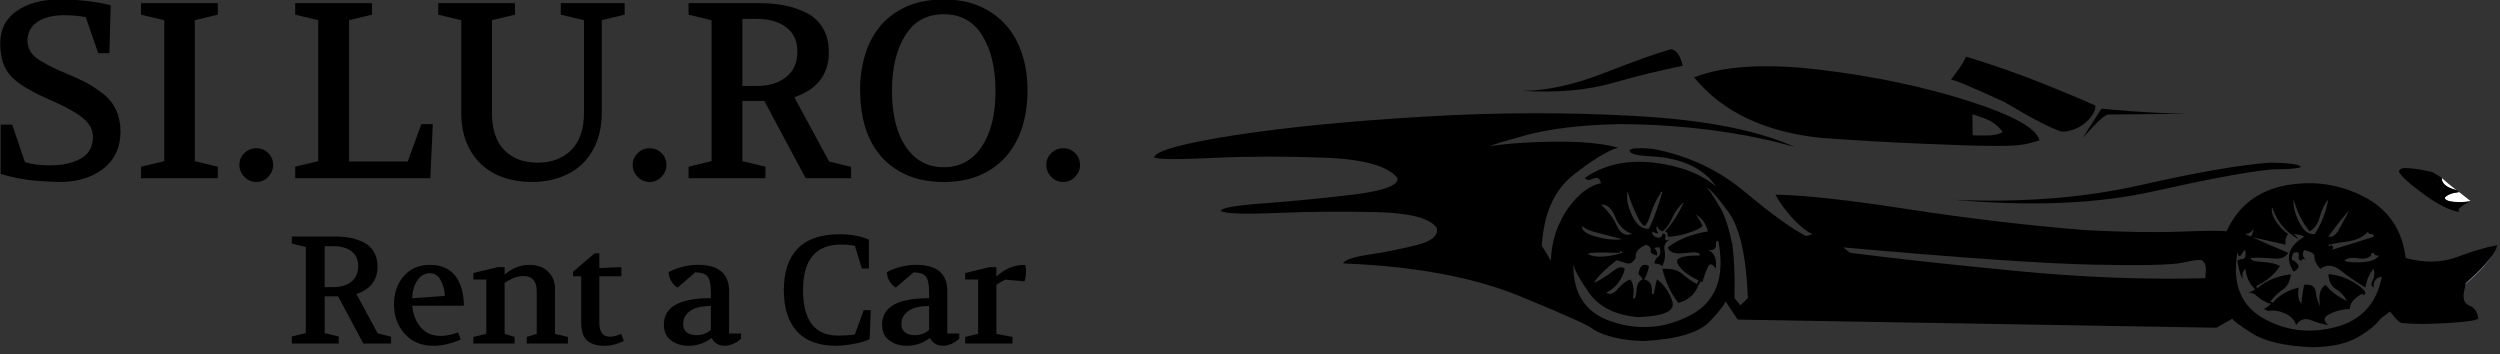 <?xml version="1.0" encoding="UTF-8" standalone="no"?>
<!-- Created with Inkscape (http://www.inkscape.org/) -->

<svg
   xmlns:dc="http://purl.org/dc/elements/1.1/"
   xmlns:cc="http://creativecommons.org/ns#"
   xmlns:rdf="http://www.w3.org/1999/02/22-rdf-syntax-ns#"
   xmlns:svg="http://www.w3.org/2000/svg"
   xmlns="http://www.w3.org/2000/svg"
   xmlns:inkscape="http://www.inkscape.org/namespaces/inkscape"
   version="1.1"
   width="450"
   height="63.75"
   id="svg2"
   xml:space="preserve"><rect width="100%" height="100%" fill="#333333" stroke="none"/><defs
     id="defs6" /><g
     transform="matrix(1.25,0,0,-1.25,0,63.75)"
     id="g10"><g
       transform="scale(0.1,0.1)"
       id="g12"><path
         d="m 3536.99,236.461 c -7.11,5.43 -13.87,11.019 -20.23,16.68 0,0.238 -0.24,0.468 -0.71,0.711 -0.23,-8.051 6.72,-13.832 20.94,-17.391"
         inkscape:connector-curvature="0"
         id="path14"
         style="fill:#ffffff;fill-opacity:1;fill-rule:evenodd;stroke:none" /><path
         d="m 3520.31,225.449 c 0.71,-3.558 5.43,-5.551 14.18,-6.058 8.52,-0.661 16.21,-0.313 23.09,1.097 -5.43,4.25 -11.02,8.633 -16.68,13.121 -10.2,-1.168 -17.03,-3.871 -20.59,-8.16"
         inkscape:connector-curvature="0"
         id="path16"
         style="fill:#ffffff;fill-opacity:1;fill-rule:evenodd;stroke:none" /><path
         d="m 3550.12,101.93 0,-1.41 c 3.08,2.39 8.63,7.468 16.68,15.281 8.28,7.769 15.74,16.801 22.38,26.949 -6.64,-8.98 -14.22,-17.5 -22.73,-25.551 -8.75,-8.277 -14.18,-13.347 -16.33,-15.269"
         inkscape:connector-curvature="0"
         id="path18"
         style="fill:#7d66ab;fill-opacity:1;fill-rule:evenodd;stroke:none" /><path
         d="m 2423.2,415.328 c -3.55,14.922 -9.22,22.852 -17.03,23.793 -18.94,-5.199 -50.51,-16.41 -94.76,-33.711 -44.03,-17.269 -83.68,-26.019 -118.91,-26.289 49.45,-2.812 92.19,0.859 128.12,11.008 35.98,10.199 70.16,18.601 102.58,25.199"
         inkscape:connector-curvature="0"
         id="path20"
         style="fill:#000000;fill-opacity:1;fill-rule:evenodd;stroke:none" /><path
         d="m 2969.45,320.25 c 13.99,0.941 25.55,5.629 34.81,14.18 9.18,8.75 13.55,16.558 13.08,23.398 -13.47,6.41 -37.26,16.442 -71.32,30.16 -34.3,13.981 -72.62,27.461 -115,40.5 l 0,-0.347 c -3.29,-7.11 -7.7,-14.219 -13.13,-21.332 -5.19,-7.34 -8.05,-11.25 -8.51,-11.707 2.85,0.968 28.63,-9.813 77.38,-32.274 40.47,-24.137 68.01,-38.359 82.69,-42.578"
         inkscape:connector-curvature="0"
         id="path22"
         style="fill:#000000;fill-opacity:1;fill-rule:evenodd;stroke:none" /><path
         d="m 3557.93,220.488 -0.7,0 c 0,-0.238 0.11,-0.359 0.35,-0.359 0,0.242 0.12,0.359 0.35,0.359"
         inkscape:connector-curvature="0"
         id="path24"
         style="fill:#000000;fill-opacity:1;fill-rule:evenodd;stroke:none" /><path
         d="m 3541.25,204.898 c -3.32,3.524 2.15,8.59 16.33,15.231 -6.88,-1.207 -14.65,-1.52 -23.44,-1.051 -8.52,0.703 -13.12,2.731 -13.83,6.024 3.28,4.25 10.2,6.988 20.59,8.16 -1.41,0.976 -2.74,1.91 -3.91,2.847 -14.22,3.789 -21.17,9.692 -20.94,17.743 -2.61,1.867 -6.99,4.597 -13.12,8.16 -11.37,2.847 -22.27,4.726 -32.66,5.66 -10.43,1.207 -15.62,-0.473 -15.62,-4.961 2.81,-6.359 14.69,-17.152 35.51,-32.301 20.54,-15.121 37.61,-23.64 51.09,-25.512"
         inkscape:connector-curvature="0"
         id="path26"
         style="fill:#000000;fill-opacity:1;fill-rule:evenodd;stroke:none" /><path
         d="m 3595.55,155.52 c -1.64,-4.25 -3.79,-8.508 -6.37,-12.77 3.52,4.961 5.66,9.219 6.37,12.77"
         inkscape:connector-curvature="0"
         id="path28"
         style="fill:#000000;fill-opacity:1;fill-rule:evenodd;stroke:none" /><path
         d="m 2394.1,234.699 c -0.94,-0.738 -1.8,-1.558 -2.46,-2.5 0.47,-0.23 1.06,-0.39 1.76,-0.39 0.23,0.98 0.47,1.921 0.7,2.89"
         inkscape:connector-curvature="0"
         id="path30"
         style="fill:#eb1e23;fill-opacity:1;fill-rule:evenodd;stroke:none" /><path
         d="m 2248.24,193.879 c 2.81,5.672 6.02,11.019 9.57,15.98 -3.55,-4.961 -6.76,-10.308 -9.57,-15.98"
         inkscape:connector-curvature="0"
         id="path32"
         style="fill:#000000;fill-opacity:1;fill-rule:evenodd;stroke:none" /><path
         d="m 2883.91,319.859 c -5.9,-3.55 -14.3,-5.187 -25.2,-4.961 -10.9,0 -16.91,0.122 -18.09,0.352 l -0.39,29.852 c 1.22,0.187 7.11,-1.68 17.78,-5.711 10.9,-4.02 19.53,-10.539 25.9,-19.532 m -260.9,-8.507 c 46.4,-3.332 93.75,-6.024 141.99,-8.172 48.28,-2.149 82.46,-3.2 102.58,-3.2 16.8,-0.242 29.92,0.122 39.37,1.051 9.26,0.981 19.22,3.239 29.85,6.797 -4.03,17.461 -38.44,36.524 -103.28,57.113 -64.85,20.579 -136.06,35.469 -213.68,44.731 -77.61,9.207 -137.69,5.578 -180.31,-11.024 40.47,-49.687 101.64,-78.789 183.48,-87.296"
         inkscape:connector-curvature="0"
         id="path34"
         style="fill:#000000;fill-opacity:1;fill-rule:evenodd;stroke:none" /><path
         d="m 3143.01,346.5 c -20.82,0.199 -44.69,1.289 -71.68,3.172 -26.99,2.137 -42.03,3.43 -45.08,3.937 l -3.55,-5.347 c -0.47,-0.242 -0.71,-0.59 -0.71,-1.063 l -22.73,-35.5 c 1.17,1.442 6.4,6.992 15.62,16.68 9.22,9.922 16.1,15.5 20.59,16.723 4.02,0 16.91,0.07 38.67,0.308 21.76,0.27 41.17,0.469 58.2,0.738 17.07,0.231 20.63,0.352 10.67,0.352 m 286.79,-235 c -8.28,-0.941 -12.18,-6.129 -11.71,-15.578 -3.79,2.098 -4.26,5.539 -1.41,10.269 2.58,4.957 3.05,10.547 1.41,16.68 -6.14,-6.601 -10.04,-15.59 -11.72,-26.949 -13.71,8.277 -25.78,16.558 -36.21,24.84 -10.39,8.047 -20.12,8.75 -29.11,2.109 -5.93,7.109 -8.63,12.809 -8.16,17.027 0.7,4.301 -4.26,7.582 -14.88,9.961 -3.56,-5.187 -2.27,-10.308 3.9,-15.269 -4.02,3.32 -6.64,3.32 -7.81,0 -3.55,0.23 -4.88,2.73 -3.9,7.461 0.7,4.719 -1.8,6.051 -7.47,3.898 -3.32,-6.398 -3.55,-10.07 -0.7,-11.008 2.81,-0.703 5.55,-3.441 8.17,-8.132 -1.18,-3.821 -3.68,-6.399 -7.47,-7.848 -12.53,19.891 -7.46,36.559 15.28,50.078 -1.88,1.883 -6.99,3.16 -15.28,3.91 2.86,-2.148 5.32,-4.648 7.47,-7.461 -18.44,9.684 -31.25,25.071 -38.32,46.133 -1.68,-5.43 0.19,-12.312 5.66,-20.59 5.43,-8.043 11.25,-14.062 17.38,-18.082 -3.08,-3.32 -4.37,-8.398 -3.9,-15.277 -16.57,3.789 -33.25,7.539 -50.04,11.367 2.38,2.813 3.63,6.723 3.9,11.68 -2.15,-4.489 -6.05,-7.11 -11.72,-7.77 20.36,-9.258 40.94,-18.25 61.76,-27 -3.55,-6.64 -11.01,-9.328 -22.38,-8.16 -11.56,1.172 -22.07,1.449 -31.56,0.699 -0.47,-3.078 5.07,-4.957 16.68,-5.66 11.6,-0.699 20.11,-2.726 25.54,-6.019 -8.51,-12.571 -20,-22.137 -34.41,-28.79 l 1.76,-3.16 c 12.07,10.86 28.16,17.621 48.28,20.2 -1.17,-10.387 -5.2,-17.86 -12.07,-22.348 -6.88,-4.723 -12.66,-10.43 -17.38,-17.031 l 3.55,-1.441 c 8.98,10.66 21.41,17.852 37.27,21.684 -1.92,-10.902 -0.59,-18.602 3.9,-23.094 0.7,9.73 2.03,18.711 3.91,26.992 10.15,1.41 15.7,-2.031 16.64,-10.309 0.97,-8.051 3.08,-14.883 6.4,-20.59 -2.85,15.859 -0.23,26.137 7.82,30.898 8.04,-9.961 18.36,-17.648 30.9,-23.082 -3.83,7.113 -9.15,12.773 -15.98,17.031 -6.64,4.02 -10.31,11.129 -11.02,21.29 13.52,-0.668 26.88,-5.321 40.12,-13.829 13.24,-8.749 16.56,-14.3 9.92,-16.679 0.28,0.469 0.39,0.82 0.39,1.051 l 0,0.707 -0.39,0 c 0,0.27 -0.11,0.352 -0.35,0.352 l -0.35,0 c -0.23,-0.199 -0.59,-0.352 -1.06,-0.352 l -0.35,0 c -0.47,-0.238 -1.05,-0.469 -1.79,-0.707 0,-0.231 -0.12,-0.352 -0.36,-0.352 -0.46,-0.231 -0.93,-0.469 -1.4,-0.699 l -0.7,-0.699 c -0.47,-0.242 -0.98,-0.473 -1.45,-0.75 l -0.7,-0.66 c -0.47,-0.473 -1.06,-0.981 -1.76,-1.453 0,0 -0.12,-0.109 -0.35,-0.348 -0.74,-0.469 -1.45,-1.051 -2.15,-1.762 -0.24,-0.27 -0.35,-0.348 -0.35,-0.348 -0.47,-0.473 -0.94,-1.09 -1.41,-1.793 -0.23,-0.238 -0.47,-0.469 -0.7,-0.707 -0.47,-0.473 -0.82,-0.93 -1.1,-1.402 -0.23,-0.508 -0.35,-0.859 -0.35,-1.059 -0.47,-0.469 -0.7,-0.969 -0.7,-1.441 -0.23,-0.238 -0.35,-0.469 -0.35,-0.707 -0.47,-0.934 -0.7,-1.793 -0.7,-2.5 -0.24,-2.344 -0.59,-3.672 -1.06,-3.902 -9.96,-0.238 -19.41,-2.578 -28.4,-7.109 -9.26,-4.488 -9.96,-9.809 -2.15,-15.98 -8.04,1.211 -16.44,3.559 -25.19,7.109 -8.52,3.32 -15.63,0.98 -21.29,-7.109 -1.91,7.109 -7.23,12.699 -15.98,16.719 -8.51,3.793 -16.21,4.961 -23.08,3.551 -1.64,0 -4.03,0.941 -7.11,2.82 3.83,2.152 7.26,4.609 10.31,7.461 l -2.5,0.699 0,-0.352 c -0.23,0.274 -0.55,0.352 -1.02,0.352 -6.4,2.621 -11.87,5.941 -16.36,9.922 -4.5,4.297 -8.99,6.059 -13.48,5.348 3.55,1.18 6.88,2.621 9.96,4.262 l -1.8,3.559 -0.35,-0.348 c -6.17,6.598 -10.08,15.578 -11.72,26.949 -3.55,-2.851 -4.84,-7.93 -3.9,-15.269 -3.56,7.808 -6.06,16.789 -7.46,26.988 1.68,1.398 4.29,2.219 7.81,2.5 3.55,0.23 4.73,4.488 3.55,12.769 -1.91,-0.699 -3.78,-2.847 -5.66,-6.41 -1.88,-3.75 -3.79,-2.929 -5.7,2.5 -7.58,-44.25 4.76,-75.621 36.91,-94.058 31.95,-18.199 66.49,-22.582 103.67,-13.121 37.35,9.449 59.85,33.711 67.42,72.731 m -96.56,61.449 c 9.26,13.942 15.74,30.621 19.53,50 -5.43,-6.597 -9.45,-14.769 -12.07,-24.461 -2.34,-9.957 -7.34,-17.136 -14.92,-21.679 -10.39,12.781 -18.08,28.171 -23.05,46.14 -1.17,-8.519 1.45,-19.258 7.82,-32.269 6.13,-13.051 13.71,-18.942 22.69,-17.731 m 19.53,-3.91 c 6.18,-1.211 11.72,3.16 16.68,13.09 5.24,9.723 9.85,18.242 13.87,25.582 -10.9,-12.07 -21.05,-24.961 -30.55,-38.672 m 0,-11.367 c 1.41,-3.32 2.62,-3.32 3.56,0 4.49,-3.082 4.49,-5.703 0,-7.813 13.71,4.02 34.33,10.391 61.76,19.18 0.23,2.813 -1.06,4.102 -3.91,3.91 -2.85,-0.277 -4.14,1.051 -3.91,3.86 -6.4,-7.571 -15.74,-12.258 -28,-14.18 -12.58,-1.91 -22.39,-3.551 -29.5,-4.957 m 65.32,-11.723 c -2.86,0.242 -4.14,-1.09 -3.91,-3.898 -3.56,-4.031 -9.96,-5.313 -19.18,-3.91 -8.98,1.41 -15.35,0.238 -19.14,-3.551 4.96,-2.149 13.59,-2.82 25.9,-2.149 12.3,0.739 20.35,3.911 24.14,9.61 -4.49,-0.473 -7.11,0.82 -7.81,3.898 m -247.74,-10.66 c -3.55,0.981 -12.77,-0.23 -27.69,-3.519 -14.93,-3.348 -57.62,-4.29 -128.13,-2.891 -70.27,1.449 -190.35,9.73 -360.27,24.891 3.32,-2.622 6.64,-5.2 9.96,-7.821 60.12,-7.808 139.02,-16.437 236.72,-25.929 97.73,-9.461 189.29,-13.008 274.72,-10.629 0.24,2.847 0.47,7.23 0.75,13.129 0,6.171 -2.03,10.39 -6.06,12.769 M 2516.91,80.641 c -2.14,59.879 -11.48,101.289 -28.04,124.257 -18.48,24.84 -29.22,36.411 -32.31,34.774 2.15,0.93 9.61,-9.731 22.39,-31.961 6.13,-12.07 11.32,-28.75 15.62,-50.039 2.58,-19.184 3.63,-43.082 3.16,-71.684 l 0,-5.348 c 2.86,-3.551 5.71,-6.992 8.52,-10.312 3.55,3.32 7.11,6.762 10.66,10.312 m -42.22,80.937 c -2.85,3.551 -4.14,0.942 -3.91,-7.808 -1.91,-3.321 -5.7,-4.61 -11.37,-3.911 9.22,-3.32 13.01,-12.3 11.37,-26.988 -5,8.051 -8.98,8.508 -12.07,1.438 -3.09,-7.11 -5.43,-13.938 -7.11,-20.579 -0.7,0.231 -1.52,0.579 -2.5,1.051 l -3.2,-4.961 c -4.96,-13.512 -14.65,-22.148 -29.06,-25.941 -10.67,13.52 -18.36,29.851 -23.09,48.992 12.3,0.699 21.64,-1.519 28.05,-6.723 6.13,-5.468 13.36,-10.546 21.64,-15.269 l 2.46,5.312 c -14.65,6.868 -24.57,14.688 -29.81,23.438 -5.19,8.512 5.36,12.652 31.61,12.422 1.17,4.488 -5.71,5.66 -20.59,3.551 -14.92,-1.872 -23.44,0.82 -25.55,8.168 15.39,11.601 34.65,19.289 57.85,23.039 -2.61,10.429 -7.81,18.132 -15.62,23.089 -3.32,3.793 -3.2,3.09 0.35,-2.109 3.79,-5.23 6.25,-9.609 7.46,-13.16 -3.55,-3.559 -10.66,-7 -21.29,-10.277 -10.66,-3.321 -20.23,-5.114 -28.75,-5.313 0.47,4.492 -0.86,7.07 -3.9,7.77 11.09,12.113 20.11,26.179 26.95,42.269 -7.54,-6.879 -13.24,-14.808 -17.03,-23.789 -3.99,-8.75 -8.63,-14.918 -13.83,-18.48 -4.02,1.679 -6.52,4.261 -7.46,7.82 -1.64,-2.578 -1.41,-5.43 0.7,-8.52 2.15,-3.05 -0.7,-2.847 -8.51,0.7 0.74,-4.957 3.32,-7.887 7.81,-8.86 4.49,-0.937 7.11,0.973 7.81,5.66 3.79,0 5.08,-1.988 3.91,-6.007 -0.94,-3.793 1.56,-4.5 7.46,-2.114 -7.11,-3.316 -9.92,-8.679 -8.52,-15.976 1.64,-7.114 0.59,-14.692 -3.2,-22.703 -2.62,2.351 -6.41,3.64 -11.37,3.871 0.28,3.789 2.03,6.992 5.32,9.609 3.32,2.34 4.02,6.84 2.14,13.481 -6.4,0.23 -8.51,-0.59 -6.4,-2.5 2.15,-1.879 3.08,-4.961 2.85,-9.219 -7.07,1.679 -10.16,4.019 -9.22,7.109 0.94,3.281 -1.21,6.129 -6.37,8.512 -11.36,-4.723 -16.44,-11.133 -15.31,-19.184 -3.98,-6.359 -8.12,-8.976 -12.42,-7.808 -4.22,1.172 -9.22,2.742 -14.88,4.609 -13.48,-10.391 -23.32,-19.488 -29.46,-27.301 -6.4,-7.578 -0.39,-5.238 18.09,7.071 1.87,1.679 5.35,4.179 10.31,7.461 4.73,3.32 8.99,3.429 12.77,0.351 -4.25,-16.062 -13.24,-27.543 -26.99,-34.422 5.71,-3.078 11.25,-1.32 16.68,5.32 5.71,6.872 11.72,11.48 18.13,13.832 4.49,-5.903 5.78,-14.891 3.86,-26.961 2.62,-2.109 4.3,1.328 5,10.309 0.47,9.223 3.4,14.77 8.87,16.653 -0.7,2.378 -2.73,4.878 -6.01,7.457 1.87,12.543 6.95,16.441 15.23,11.75 -2.11,-9.957 -4.61,-16.36 -7.42,-19.207 8.71,-1.411 12.54,-7.782 11.33,-19.153 1.87,-4.019 3.32,-2.609 4.25,4.262 0.98,6.641 2.15,11.598 3.56,14.891 10.66,-8.25 17.97,-19.032 21.99,-32.274 4.02,-13.238 -12.42,-20.59 -49.33,-22.027 -32.9,2.848 -56.68,14.801 -71.33,35.859 -14.69,21.289 -22,35.149 -22,41.52 -0.93,-44.02 18.09,-72.149 57.15,-84.45 38.79,-12.352 76.18,-8.91 112.15,10.27 35.94,19.18 49.22,54.18 39.77,105.078 m -142.35,-15.629 c -38.59,1.18 -52.54,0 -41.87,-3.551 10.66,-3.546 25.9,-2.378 45.78,3.551 -1.87,3.321 -3.2,3.321 -3.91,0 m 3.91,19.539 c -10.66,2.813 -22.03,5.782 -34.06,8.864 -12.35,2.82 -20.24,6.25 -23.79,10.277 -1.17,-6.367 5.31,-11.488 19.53,-15.238 13.95,-4.02 26.72,-5.313 38.32,-3.903 m -30.9,50.032 c 10.2,-9.211 17.89,-19.532 23.09,-30.891 5.19,-11.367 12.42,-15.117 21.64,-11.367 -11.1,3.828 -19.14,11.84 -24.1,24.179 -4.96,12.5 -11.88,18.547 -20.63,18.079 m 69.22,-34.801 c 5.7,11.371 11.95,28.402 18.83,51.09 0,0.98 0.12,1.921 0.35,2.89 -0.7,-0.738 -1.45,-1.558 -2.11,-2.5 -5.94,-8.277 -10.66,-17.961 -14.22,-29.097 -3.55,-11.133 -6.64,-17.262 -9.22,-18.473 -3.32,0.93 -7.46,6.871 -12.42,17.769 -5.23,10.903 -9.26,21.641 -12.07,32.301 -2.15,-10.187 0.12,-22.027 6.72,-35.5 6.64,-13.519 14.69,-19.648 24.14,-18.48 m 1221.33,-23.75 c 0,-0.469 -0.12,-0.981 -0.35,-1.449 -1.41,-4.25 -3.56,-8.508 -6.37,-12.77 -6.64,-8.75 -14.22,-17.262 -22.73,-25.551 -8.75,-8.277 -14.18,-13.347 -16.33,-15.269 l 0,-1.41 c -0.24,-2.571 -0.82,-5.821 -1.76,-9.571 -2.38,-11.129 0.12,-18.121 7.46,-20.93 7.3,-2.848 11.68,-9.141 13.09,-18.828 -2.82,-2.621 -17.58,-4.731 -44.34,-6.41 -26.76,-1.641 -48.75,-1.641 -66.02,0 -3.08,0.981 -6.52,3.789 -10.31,8.52 -4.02,4.758 -6.13,7.461 -6.36,8.16 -1.41,-0.941 -5.83,-4.141 -13.17,-9.57 -7.54,-10.152 -19.26,-19.609 -35.12,-28.402 -15.86,-8.75 -37.38,-13.238 -64.57,-13.469 -39.53,1.641 -68.51,8.512 -86.99,20.582 -18.44,11.797 -27.58,18.668 -27.3,20.59 l -23.09,-13.133 -689.3,11.723 -18.08,26.957 c 1.4,-2.387 -5.67,-11.957 -21.29,-28.75 -15.86,-17.039 -48.05,-26.719 -96.56,-29.109 -30.51,0.981 -54.53,6.531 -72.03,16.68 -2.39,4.031 -37.27,19.891 -104.69,47.543 -67.46,27.738 -152.66,43.558 -255.59,47.578 1.92,5 14.45,9.218 37.62,12.769 23.44,3.563 46.01,8.051 67.81,13.52 21.99,5.429 31.84,13.59 29.45,24.492 -8.75,13.949 -37.03,21.641 -84.84,23.051 -47.77,1.168 -95.47,0.859 -143.01,-1.063 -47.34,-2.097 -75.04,-1.32 -83.04,2.473 -0.98,4.488 20.19,8.316 63.51,11.398 43.52,3.282 86.72,7.539 129.53,12.739 43.09,5.461 63.44,13.39 61.06,23.793 -13.95,17.257 -48.87,26.988 -104.69,29.097 -55.62,2.11 -109.45,2.031 -161.48,-0.347 -52.31,-2.582 -80.36,-2.231 -84.14,1.046 3.28,9.493 41.87,20 115.7,31.602 73.83,11.371 163.75,20.238 269.76,26.602 105.75,6.41 208.21,6.757 307.39,1.097 99.37,-5.429 176.01,-20.347 229.96,-44.73 -35.74,10.39 -75.94,18.59 -120.67,24.492 -44.72,5.668 -89.29,8.519 -133.82,8.519 -53.25,-1.171 -97.11,-6.41 -131.65,-15.628 -34.33,-9.454 -51.71,-14.762 -52.18,-15.973 26.72,4.019 58.43,6.172 95.11,6.402 36.92,0.239 66.37,-2.609 88.4,-8.551 -15.86,-4.96 -37.42,-18.21 -64.61,-39.73 -27.22,-21.52 -42.22,-55.352 -45.11,-101.52 l 13.16,-21.64 c 0.7,21.762 5.66,41.441 14.92,58.898 l 0,0.391 c 2.81,5.672 6.02,11.019 9.57,15.98 1.64,2.34 3.44,4.571 5.31,6.719 0,0.231 0.12,0.473 0.36,0.742 3.55,4.219 7.22,8.129 11.01,11.68 0.24,0.238 0.47,0.469 0.71,0.738 1.64,1.41 3.43,2.934 5.31,4.571 0.27,0 0.47,0.121 0.74,0.39 1.87,1.41 3.79,2.699 5.66,3.91 0,0.2 0,0.2 0,0 1.88,1.172 3.79,2.231 5.71,3.161 0.19,0.242 0.58,0.402 1.05,0.402 1.64,0.93 3.44,1.75 5.31,2.457 l 1.06,0 c 1.64,0.699 3.44,1.172 5.31,1.402 -1.4,7.11 -5.08,9.34 -10.97,6.758 -6.18,-2.848 -10.16,-2.5 -12.08,1.063 27.23,18.937 60.12,26.25 98.68,22.027 38.32,-4.527 68.47,-16.141 90.5,-34.809 -17.73,26.02 -47.93,40.59 -90.5,43.668 -21.1,0.711 -32.43,3.211 -34.07,7.434 -1.91,4.25 8.99,5.457 32.66,3.547 50.63,-9.449 95,-30.16 133.09,-62.11 38.32,-31.949 67.65,-53.089 88,-63.507 3.32,0.457 6.29,1.398 8.87,2.847 -9.69,4.961 -19.76,13.199 -30.15,24.84 -10.16,11.602 -17.74,22.231 -22.7,31.949 42.11,-0.738 106.48,-7.847 193.05,-21.316 86.87,-13.25 171.32,-23.211 253.43,-29.813 55.12,-2.847 101.18,-3.55 138.05,-2.109 36.95,1.41 58.59,1.52 65,0.309 16.52,36.211 44.57,58.25 84.1,66.019 39.49,7.582 77.11,2.383 112.89,-15.59 35.71,-18.238 56.06,-47.808 61.02,-88.75 27.23,-7.34 51.83,-6.828 73.83,1.41 21.99,8.321 41.29,13.981 57.85,17.071 m -326.17,118.91 c 24.37,-0.469 38.55,-2.149 42.57,-5 4.03,-2.82 -10.15,-4.5 -42.57,-4.957 -34.77,-3.563 -91.8,-14.223 -171.1,-31.961 -79.25,-17.5 -174.25,-21.402 -285,-11.68 97.97,-4.293 187.78,2.821 269.38,21.289 81.44,18.442 143.63,29.219 186.72,32.309"
         inkscape:connector-curvature="0"
         id="path36"
         style="fill:#000000;fill-opacity:1;fill-rule:evenodd;stroke:none" /><path
         d="m 0.352,447.789 c 0,19.883 7.887,35.352 23.75,46.41 15.82,11.012 36.328,16.563 61.559,16.563 26.879,0 51.449,-2.774 73.75,-8.282 l -1.871,-69.058 -16.09,0 -17.969,51.867 c -10.121,1.883 -20.32,2.813 -30.628,2.813 -16.562,0 -29.613,-3.243 -39.062,-9.68 -9.488,-6.492 -14.219,-15.473 -14.219,-27.043 0,-9.801 4.219,-18.039 12.66,-24.68 8.508,-6.57 23.359,-14.301 44.531,-23.129 11.25,-4.609 20.508,-8.871 27.808,-12.808 7.379,-3.992 15.231,-9.184 23.59,-15.633 8.442,-6.481 14.731,-14.289 18.91,-23.43 4.258,-9.179 6.41,-19.379 6.41,-30.629 0,-23.98 -8.91,-42.461 -26.718,-55.468 -16.563,-11.993 -37.313,-17.852 -62.192,-17.653 -6.801,0 -17.93,0.621 -33.441,1.871 -15.43,1.168 -32.148,4.379 -50.148,9.692 l 0,70.937 16.559,0 18.441,-54.07 c 10,-3.039 21.719,-4.527 35.148,-4.527 18.75,0 33.832,3.277 45.32,9.847 11.563,6.563 17.34,16.91 17.34,31.09 0,10.82 -5.16,20.199 -15.469,28.133 -10.308,7.887 -25.429,16.168 -45.308,24.84 C 45.59,377.52 26.641,388.922 16.129,399.98 5.59,410.988 0.352,426.93 0.352,447.789 z M 203.012,253.422 l 0,16.558 33.59,7.969 0,202.973 -33.59,7.957 0,16.57 110.617,0 0,-16.57 -33.117,-7.957 0,-202.973 33.117,-7.969 0,-16.558 -110.617,0 z M 344.73,272.48 c 0,6.758 2.379,12.418 7.18,17.032 4.77,4.687 10.551,7.027 17.352,7.027 6.636,0 12.34,-2.34 17.027,-7.027 4.691,-4.614 7.031,-10.274 7.031,-17.032 0,-6.492 -2.422,-12.191 -7.191,-17.191 -4.801,-4.879 -10.43,-7.34 -16.867,-7.34 -6.801,0 -12.582,2.461 -17.352,7.34 -4.801,5 -7.18,10.699 -7.18,17.191 z m 80.391,-19.058 0,16.558 33.117,7.969 0,202.973 -33.117,7.957 0,16.57 110.617,0 0,-16.57 -33.117,-7.957 0,-203.442 84.527,0 19.532,53.75 16.558,0 -3.59,-77.808 -194.527,0 z m 205.969,235.457 0,16.57 110.469,0 0,-16.57 -33.118,-7.957 0,-133.133 c 0,-24.059 5.938,-42.109 17.809,-54.059 11.871,-11.992 27.891,-17.968 48.129,-17.968 19.883,0 35.93,6.008 48.121,18.117 12.27,12.191 18.441,30.16 18.441,53.91 l 0,133.133 -33.441,7.957 0,16.57 92.031,0 0,-16.57 -32.972,-7.957 0,-133.133 c 0,-15.859 -2.5,-30 -7.5,-42.5 -4.918,-12.5 -11.789,-22.969 -20.618,-31.41 -8.871,-8.359 -19.492,-14.758 -31.882,-19.207 -12.418,-4.461 -25.899,-6.723 -40.469,-6.723 -14.918,0 -28.59,2.153 -41.09,6.403 -12.5,4.378 -23.281,10.82 -32.34,19.378 -8.988,8.508 -15.941,18.942 -20.941,31.25 -5,12.379 -7.5,26.641 -7.5,42.809 l 0,133.133 -33.129,7.957 z m 280,-216.399 c 0,6.758 2.39,12.418 7.191,17.032 4.77,4.687 10.547,7.027 17.34,7.027 6.649,0 12.348,-2.34 17.039,-7.027 4.68,-4.614 7.031,-10.274 7.031,-17.032 0,-6.492 -2.421,-12.191 -7.191,-17.191 -4.801,-4.879 -10.43,-7.34 -16.879,-7.34 -6.793,0 -12.57,2.461 -17.34,7.34 -4.801,5 -7.191,10.699 -7.191,17.191 z m 80.43,-19.058 0,16.558 33.13,7.969 0,202.973 -33.13,7.957 0,16.57 101.88,0 c 13.01,0 24.88,-1.058 35.62,-3.129 10.82,-1.992 21.33,-5.468 31.57,-10.468 10.19,-4.922 18.2,-12.18 24.06,-21.872 5.94,-9.691 8.9,-21.41 8.9,-35.16 0,-31.871 -16.56,-53.511 -49.68,-64.84 l 50,-92.5 31.72,-7.808 0,-16.25 -65.47,0 -59.53,111.25 -31.57,0 0,-86.723 33.13,-7.969 0,-16.558 -110.63,0 z m 77.5,132.808 20.78,0 c 17.58,0 31.72,4.29 42.35,12.969 10.7,8.629 16.09,20.781 16.09,36.403 0,15.32 -5.31,26.957 -15.94,35 -10.54,8.128 -24.68,12.187 -42.5,12.187 l -20.78,0 0,-96.559 z m 289.96,124.532 c 19.46,0 36.64,-3.242 51.57,-9.692 14.88,-6.48 27.5,-15.468 37.81,-27.031 10.31,-11.48 18.05,-25.269 23.28,-41.41 5.31,-16.051 7.97,-33.668 7.97,-52.809 0,-19.492 -2.62,-37.3 -7.81,-53.441 -5.12,-16.051 -12.78,-29.918 -22.97,-41.559 -10.24,-11.558 -22.81,-20.621 -37.81,-27.191 -15,-6.438 -32.35,-9.68 -52.04,-9.68 -20.86,0 -38.9,3.512 -54.21,10.473 -15.24,6.949 -27.78,16.398 -37.66,28.277 -9.81,11.871 -17.03,25.821 -21.72,41.871 -4.61,16.129 -6.87,33.442 -6.87,51.879 0,18 2.38,34.879 7.18,50.621 4.77,15.7 12.07,29.532 21.88,41.41 9.88,11.872 22.42,21.168 37.65,27.969 15.2,6.871 33.13,10.313 53.75,10.313 z m 0,-21.25 c -24.49,0 -43.04,-10.274 -55.62,-30.782 -12.62,-20.55 -18.91,-46.992 -18.91,-79.378 0,-34.293 6.64,-61.211 20,-80.782 13.32,-19.609 31.49,-29.371 54.53,-29.371 23.13,0 41.29,9.762 54.54,29.371 13.32,19.571 20,46.489 20,80.782 0,32.386 -6.33,58.828 -18.91,79.378 -12.62,20.508 -31.17,30.782 -55.63,30.782 z M 1506.64,272.48 c 0,6.758 2.38,12.418 7.19,17.032 4.76,4.687 10.55,7.027 17.34,7.027 6.64,0 12.35,-2.34 17.03,-7.027 4.69,-4.614 7.03,-10.274 7.03,-17.032 0,-6.492 -2.42,-12.191 -7.18,-17.191 -4.81,-4.879 -10.43,-7.34 -16.88,-7.34 -6.79,0 -12.58,2.461 -17.34,7.34 -4.81,5 -7.19,10.699 -7.19,17.191"
         inkscape:connector-curvature="0"
         id="path38"
         style="fill:#010000;fill-opacity:1;fill-rule:nonzero;stroke:none" /><path
         d="m 420.199,15.328 0,10.16 20.153,4.84 0,124.063 -20.153,4.847 0,10.153 62.18,0 c 7.891,0 15.16,-0.621 21.723,-1.871 6.636,-1.25 13.128,-3.399 19.378,-6.411 6.25,-3.05 11.129,-7.5 14.68,-13.437 3.641,-5.934 5.469,-13.082 5.469,-21.402 0,-19.61 -10.109,-32.821 -30.309,-39.692 l 30.469,-56.559 19.371,-4.848 0,-9.844 -40,0 -36.25,67.973 -19.371,0 0,-52.973 20.16,-4.84 0,-10.16 -67.5,0 z m 47.34,81.25 12.66,0 c 10.699,0 19.289,2.582 25.781,7.813 6.559,5.308 9.84,12.699 9.84,22.187 0,9.453 -3.242,16.641 -9.691,21.563 -6.359,4.879 -15,7.347 -25.93,7.347 l -12.66,0 0,-58.91 z m 99.801,-25 c 0,16.133 4.609,29.692 13.91,40.621 9.262,10.942 22.031,16.41 38.281,16.41 8.438,0 15.821,-1.558 22.188,-4.687 6.441,-3.121 11.562,-7.5 15.312,-13.121 3.75,-5.551 6.489,-11.801 8.278,-18.75 1.761,-6.879 2.66,-14.34 2.66,-22.352 l -74.379,0 c 1.019,-12.098 5.039,-22.34 12.031,-30.777 7.078,-8.434 16.719,-12.652 28.91,-12.652 7.699,0 16.09,1.719 25.16,5.152 l 3.75,-10.312 c -13.671,-6.008 -26.64,-9.059 -38.91,-9.059 -17.73,0 -31.679,5.777 -41.871,17.34 -10.238,11.559 -15.32,25.629 -15.32,42.188 z m 26.25,8.91 47.031,3.434 c -0.422,8.828 -2.5,16.488 -6.242,22.969 -3.68,6.449 -8.828,9.687 -15.469,9.687 -7.43,0 -13.398,-3.519 -17.969,-10.469 -4.613,-6.871 -7.031,-15.429 -7.351,-25.621 z m 88.09,-65.16 0,9.531 18.59,4.379 0,78.282 -18.59,0 0,9.371 35.16,8.437 9.84,0 0,-10.629 c 11.129,9.262 22.968,13.91 35.468,13.91 11.442,0 20.473,-3.238 27.032,-9.687 6.64,-6.481 10,-14.762 10,-24.844 l 0,-64.84 18.59,-4.379 0,-9.531 -59.219,0 0,9.531 14.379,4.379 0,60.934 c 0,14.887 -6.371,22.348 -19.059,22.348 -8.75,0 -17.82,-3.36 -27.191,-10 l 0,-73.282 14.371,-4.379 0,-9.531 -59.371,0 z m 143.55,96.871 0,6.571 31.25,26.558 6.571,0 0,-21.25 31.719,1.25 0,-13.129 -31.719,0 0,-67.34 c 0,-13.121 5.187,-19.688 15.621,-19.688 4.449,0 9.769,1.328 15.937,4.066 l 3.75,-10.16 c -9.179,-4.688 -18.558,-7.027 -28.129,-7.027 -10.621,0 -18.859,2.5 -24.679,7.5 -5.75,5.078 -8.602,13.898 -8.602,26.398 l 0,66.25 -11.719,0 z M 955.98,42.672 c 0,25.316 22.54,37.969 67.65,37.969 l 0,7.66 c 0,12.808 -1.83,20.937 -5.47,24.371 -3.55,3.437 -9.18,5.156 -16.87,5.156 L 975.66,95.801 c -3.551,2.188 -6.558,5.308 -9.058,9.371 -2.422,4.066 -3.672,8.359 -3.75,12.969 6.128,3.32 12.847,5.859 20.16,7.66 7.379,1.871 14.687,2.808 21.868,2.808 30,0 45,-12.621 45,-37.808 l 0,-61.102 17.19,0 0,-7.34 c -3.36,-3.238 -7.11,-5.738 -11.25,-7.5 -4.06,-1.871 -8.09,-2.809 -12.03,-2.809 -8.67,0 -15,3.75 -19.06,11.25 -9.93,-7.5 -21.02,-11.25 -33.281,-11.25 -9.687,0 -18.051,2.578 -25,7.648 -7,5.082 -10.469,12.742 -10.469,22.973 z m 27.809,0.777 c 0,-5.43 1.762,-9.488 5.313,-12.18 3.628,-2.621 8.199,-3.91 13.748,-3.91 8.13,0 15.04,2.5 20.78,7.5 l 0,34.531 c -13.24,0 -23.2,-2.422 -29.841,-7.191 -6.68,-4.68 -10,-10.93 -10,-18.75 z M 1208.4,172.672 c 16.95,0 31.25,-2.613 42.81,-7.813 l 0,-41.558 -10.16,0 -10,32.648 c -5.74,1.25 -12.34,1.879 -19.84,1.879 -36.56,0 -54.84,-21.84 -54.84,-65.469 0,-43.75 16.79,-65.621 50.47,-65.621 5,0 9.45,0.152 13.43,0.461 3.95,0.32 7.54,0.711 10.78,1.25 l 12.66,34.852 10.16,0 -1.57,-41.562 c -2.1,-1.18 -5.07,-2.348 -8.9,-3.598 -3.75,-1.172 -7.89,-2.152 -12.35,-2.969 -4.49,-0.934 -9.14,-1.641 -13.9,-2.184 -4.69,-0.629 -9.03,-0.938 -12.97,-0.938 -24.8,0 -43.59,6.871 -56.41,20.621 -12.73,13.828 -19.06,33.75 -19.06,59.688 0,25.942 6.6,45.782 19.84,59.532 13.33,13.828 33.29,20.781 59.85,20.781 z m 61.83,-130 c 0,25.316 22.54,37.969 67.66,37.969 l 0,7.66 c 0,12.808 -1.84,20.937 -5.47,24.371 -3.55,3.437 -9.18,5.156 -16.87,5.156 l -25.63,-22.027 c -3.55,2.188 -6.56,5.308 -9.06,9.371 -2.42,4.066 -3.67,8.359 -3.75,12.969 6.13,3.32 12.85,5.859 20.16,7.66 7.38,1.871 14.68,2.808 21.87,2.808 30,0 45,-12.621 45,-37.808 l 0,-61.102 17.19,0 0,-7.34 c -3.36,-3.238 -7.11,-5.738 -11.25,-7.5 -4.06,-1.871 -8.09,-2.809 -12.03,-2.809 -8.67,0 -15,3.75 -19.07,11.25 -9.92,-7.5 -21.01,-11.25 -33.28,-11.25 -9.68,0 -18.04,2.578 -25,7.648 -6.99,5.082 -10.47,12.742 -10.47,22.973 z m 27.82,0.777 c 0,-5.43 1.75,-9.488 5.31,-12.18 3.63,-2.621 8.2,-3.91 13.75,-3.91 8.12,0 15.04,2.5 20.78,7.5 l 0,34.531 c -13.24,0 -23.2,-2.422 -29.84,-7.191 -6.68,-4.68 -10,-10.93 -10,-18.75 z m 91.87,-28.121 0,9.531 18.6,4.379 0,78.282 -18.6,0 0,9.371 35.16,8.437 9.69,0 0,-13.59 c 11.87,11.25 25.66,16.871 41.4,16.871 0.82,-2.808 1.25,-5.898 1.25,-9.218 0,-5.43 -0.7,-10.27 -2.03,-14.532 l -27.81,2.5 c -4.49,-2.109 -8.75,-4.609 -12.81,-7.5 l 0,-70.621 23.12,-4.379 0,-9.531"
         inkscape:connector-curvature="0"
         id="path40"
         style="fill:#010000;fill-opacity:1;fill-rule:nonzero;stroke:none" /></g></g></svg>